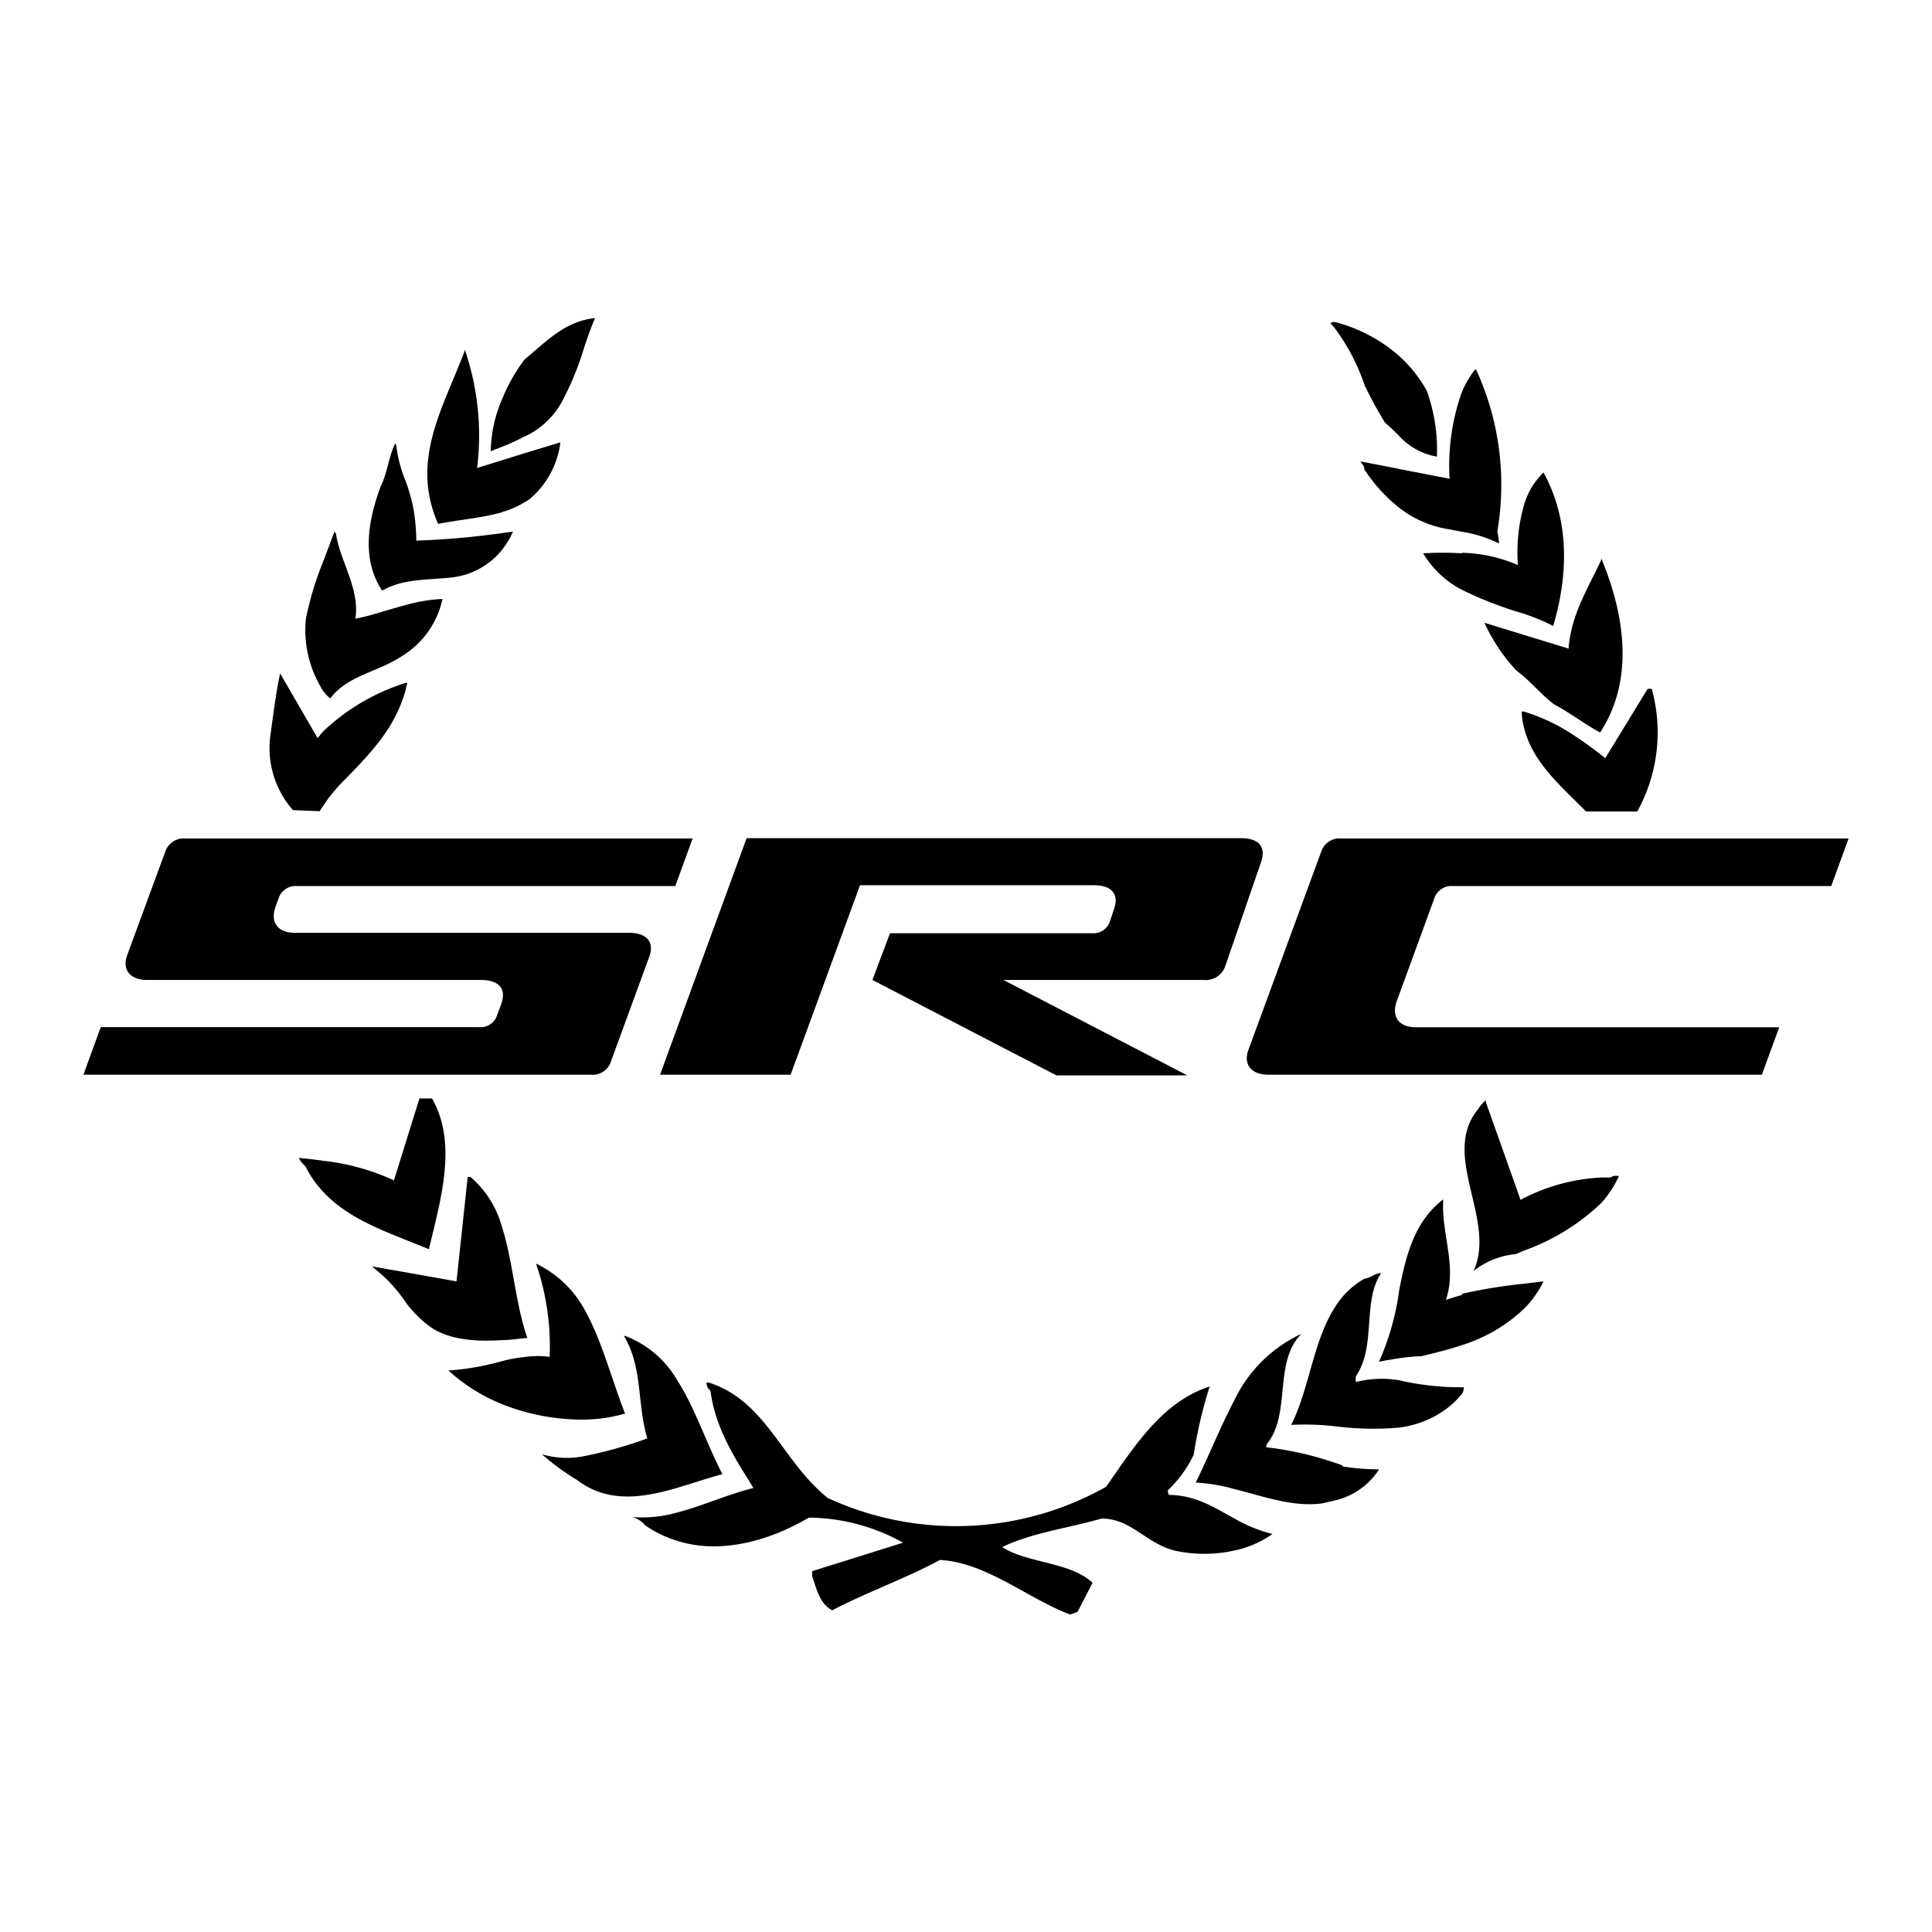 <svg xmlns="http://www.w3.org/2000/svg" id="Layer_1" data-name="Layer 1" viewBox="0 0 141.73 141.73"><defs><style>.cls-1{fill:none;}.cls-2{fill-rule:evenodd;}</style></defs><rect class="cls-1" width="141.73" height="141.73"></rect><path class="cls-2" d="M29.78,42.7c1.08-.22,2.24-.21,3.37-.34a5.51,5.51,0,0,0,3.66-2A6,6,0,0,0,37.63,39l-.82.11a59.05,59.05,0,0,1-6.27.55,14.38,14.38,0,0,0-.24-2.5,14.11,14.11,0,0,0-.52-1.81,10.19,10.19,0,0,1-.71-2.65L29,32.52c-.49.95-.56,2.13-1.07,3.15-.93,2.5-1.43,5.33.1,7.66a5.89,5.89,0,0,1,1.73-.63Z"></path><path class="cls-2" d="M36.81,37.57a6.59,6.59,0,0,0,1.73-.76,1.89,1.89,0,0,0,.39-.26,6.5,6.5,0,0,0,2.18-4.1l-2.57.78-1.73.54L35,34.33a19.36,19.36,0,0,0-.86-8.55l0-.17c-1.61,4.31-4.07,8.11-2,12.82,1.53-.3,3.23-.43,4.72-.86Z"></path><path class="cls-2" d="M38.54,32a6,6,0,0,0,2.65-2.47,21.52,21.52,0,0,0,1.62-3.9c.26-.8.54-1.59.84-2.29a4.32,4.32,0,0,0-.84.15c-1.7.46-2.85,1.65-4.27,2.83a.76.76,0,0,1-.09.09,12.94,12.94,0,0,0-1.64,2.93A10,10,0,0,0,36,33.1l.82-.32a16.06,16.06,0,0,0,1.73-.8Z"></path><path class="cls-2" d="M24.23,51.23c1.28-1.71,3.61-1.95,5.33-3.15a1.35,1.35,0,0,0,.22-.14,6.5,6.5,0,0,0,2.68-4,11.71,11.71,0,0,0-2.68.44c-1.44.38-2.8.86-3.71,1,.34-2.2-1.13-4.21-1.43-6.26L24.53,39c-.27.75-.55,1.47-.84,2.24a23.45,23.45,0,0,0-1.25,4.15,8.29,8.29,0,0,0,1.25,5.27,2.75,2.75,0,0,0,.54.58Z"></path><path class="cls-2" d="M23.46,59.51c.07-.13.15-.25.23-.37a12.07,12.07,0,0,1,1.66-2c2.08-2.14,3.67-3.84,4.43-6.6,0-.15.07-.3.11-.45a.25.25,0,0,1-.11,0,15.55,15.55,0,0,0-6.09,3.58c-.13.15-.26.32-.39.48l-2.75-4.75c-.33,1.55-.5,3-.74,4.75a6.89,6.89,0,0,0,1.68,5.28Z"></path><path class="cls-2" d="M100.17,28.39A28.21,28.21,0,0,0,101.6,31c.35.3.67.62,1,.94a4.92,4.92,0,0,0,2.81,1.56,12.73,12.73,0,0,0-.74-4.83,9.93,9.93,0,0,0-2.07-2.59,11.43,11.43,0,0,0-4.68-2.46.42.42,0,0,1-.13,0l-.2.09c.11.11.22.24.33.37a15.16,15.16,0,0,1,2.24,4.33Z"></path><path class="cls-2" d="M117.5,55.41a27,27,0,0,0-2.71-1.89,14.12,14.12,0,0,0-3-1.32.44.44,0,0,0-.16,0,5.31,5.31,0,0,0,.16,1.14c.62,2.58,2.7,4.3,4.56,6.19h3.76a12,12,0,0,0,1.06-9l-.1,0-.2,0-3.11,5.09-.28-.22Z"></path><path class="cls-2" d="M107.25,40.59a24.25,24.25,0,0,0-2.85,0,7.15,7.15,0,0,0,2.85,2.68,28.28,28.28,0,0,0,4.56,1.76,15.41,15.41,0,0,1,2.13.89c1.1-3.69,1.23-7.73-.71-11.26a5.47,5.47,0,0,0-1.42,2.35,12.77,12.77,0,0,0-.46,4.44,11.06,11.06,0,0,0-4.1-.9Z"></path><path class="cls-2" d="M102.61,34.39l-2.8-.54c.11.24.25.24.28.59a11.78,11.78,0,0,0,2.52,2.78,7.93,7.93,0,0,0,3.26,1.53l1.38.26a9.34,9.34,0,0,1,2.72.86,4.92,4.92,0,0,0-.13-.88,20.22,20.22,0,0,0-1.55-11.87h-.09a7.2,7.2,0,0,0-1,1.75,16.23,16.23,0,0,0-.86,6.25l-3.78-.73Z"></path><path class="cls-2" d="M108.91,45.72a13.35,13.35,0,0,0,2.29,3.43l.61.5c.69.61,1.31,1.32,2.16,2,1.16.61,2.34,1.51,3.4,2.08a.59.59,0,0,0,.13-.18c2.31-3.69,1.73-8.24.07-12.34L117.5,41v0c-1,2.16-2.26,4.12-2.43,6.58l-3.26-1-2.9-.89Z"></path><path class="cls-2" d="M118.15,86.38c-.22,0-.43,0-.65,0a14.07,14.07,0,0,0-5.69,1.5,2.43,2.43,0,0,0-.26.15L109,80.85l0-.13a2.22,2.22,0,0,0-.54.61c-2.85,3.41,1.36,8.13-.36,11.91A5.81,5.81,0,0,1,111.2,92l.61-.26a15.93,15.93,0,0,0,5.69-3.52,7.63,7.63,0,0,0,1.26-1.94.79.79,0,0,0-.61.09Z"></path><path class="cls-2" d="M98.45,107.49a5.34,5.34,0,0,0-.52-.18,23.55,23.55,0,0,0-5.05-1.14.67.67,0,0,1,.09-.28c1.75-2.21.45-5.91,2.46-8l-.05,0a10.28,10.28,0,0,0-4.85,4.87c-1,1.9-1.83,4-2.81,6a13.1,13.1,0,0,1,2.81.47c2.12.53,4.29,1.34,6.45,1.06l1-.23a5.28,5.28,0,0,0,3.19-2.27,17.53,17.53,0,0,1-2.67-.21Z"></path><path class="cls-2" d="M107.25,95c-.41.11-.8.23-1.18.36.83-2.46-.33-4.83-.2-7.27l0-.1c-2.1,1.61-2.72,4.07-3.22,6.62a19.05,19.05,0,0,1-1.49,5.29c.5-.11,1-.18,1.49-.26s1.06-.13,1.62-.15c1-.24,2.07-.5,3-.82A11.69,11.69,0,0,0,111.81,96a7.36,7.36,0,0,0,1.42-2l-1.42.17a39.07,39.07,0,0,0-4.56.74Z"></path><path class="cls-2" d="M107.25,101.77a20.19,20.19,0,0,1-4.64-.52,7.72,7.72,0,0,0-3.13.13.82.82,0,0,1,0-.44c1.5-2.22.44-5.48,1.84-7.54-.48,0-.69.32-1.23.41a6,6,0,0,0-2.16,2.09c-1.6,2.48-1.88,6-3.21,8.63a19.37,19.37,0,0,1,3.21.1,22.2,22.2,0,0,0,4.68.1,7.4,7.4,0,0,0,2.81-.93,6.57,6.57,0,0,0,1.83-1.55.82.82,0,0,0,.13-.49Z"></path><path class="cls-2" d="M31.48,91.64a1,1,0,0,1,.05-.28c.86-3.57,2-7.58.16-10.78h-.92l-1,3.21-.87,2.8a16.79,16.79,0,0,0-5.22-1.44c-.64-.1-1.24-.15-1.76-.21.13.29.21.32.51.66a7.59,7.59,0,0,0,1.25,1.8c1.6,1.74,3.82,2.65,6.09,3.56l1.7.68Z"></path><path class="cls-2" d="M85.76,109.66a.47.47,0,0,1-.08-.34,8.74,8.74,0,0,0,1.89-2.61,33,33,0,0,1,1.17-5c-3.52,1.14-5.55,4.45-7.6,7.36a22.45,22.45,0,0,1-20.42.82c-3.4-2.74-4.49-7.12-8.76-8.48a.16.16,0,0,1-.13,0,.71.71,0,0,0,.29.61c.38,3,2.09,5.37,3.15,7.14-1.91.47-3.71,1.31-5.57,1.79a9.41,9.41,0,0,1-3.31.34,1.83,1.83,0,0,1,.94.61,8.47,8.47,0,0,0,2.37,1.14c3.15,1,6.75,0,9.64-1.71a14.45,14.45,0,0,1,6.91,1.84l-6.67,2.09v.37c.32.89.52,2,1.47,2.5,2.5-1.31,5.4-2.34,7.9-3.69,3.38.16,6.49,2.86,9.56,4,.28-.11.54-.16.58-.27l1.06-2.06c-1.64-1.54-4.82-1.43-6.63-2.62,2.21-1.06,4.83-1.38,7.29-2.09,2.17,0,3.24,1.81,5.36,2.35a10.16,10.16,0,0,0,4.36,0,7.49,7.49,0,0,0,2.82-1.22,10.68,10.68,0,0,1-2.82-1.15c-1.47-.8-2.83-1.7-4.77-1.71Z"></path><path class="cls-2" d="M36.81,98.31c.61,0,1.21-.1,1.73-.15h.15c-.06-.15-.09-.3-.15-.45-.76-2.44-.95-5.35-1.73-7.75a7.33,7.33,0,0,0-2.3-3.62h-.2L33.49,94l-3.71-.66-2.51-.44a11,11,0,0,1,2.51,2.66,8.3,8.3,0,0,0,1.75,1.75c1.38,1,3.43,1.12,5.28,1Z"></path><path class="cls-2" d="M45.86,103.71c-1-2.53-1.71-5.4-3-7.68a7.94,7.94,0,0,0-3.54-3.33,18.52,18.52,0,0,1,1,6.84,6.42,6.42,0,0,0-1.75,0,10.48,10.48,0,0,0-1.73.31,19.68,19.68,0,0,1-3.94.69A13,13,0,0,0,36.81,103a15.91,15.91,0,0,0,6,1.14,11.07,11.07,0,0,0,3-.43Z"></path><path class="cls-2" d="M53,108.15c-1.16-2.22-2-4.83-3.32-6.9A7.5,7.5,0,0,0,45.86,98h-.09c1.4,2.33.95,5,1.72,7.52a31.06,31.06,0,0,1-4.68,1.31,6.37,6.37,0,0,1-3.06-.15,18,18,0,0,0,2.63,1.92,3.3,3.3,0,0,0,.43.3c2.14,1.34,4.54.93,6.89.24,1.12-.33,2.24-.72,3.32-1Z"></path><path class="cls-2" d="M64,71.89l13.5,7H87.1l-13.49-7H88.28a1.52,1.52,0,0,0,1.6-1l2.63-7.65c.37-1.07-.11-1.75-1.47-1.75H54.77L48.42,78.84H58l5.09-13.9H80.25c1.39,0,1.82.74,1.49,1.69l-.33,1a1.28,1.28,0,0,1-1.32.83H65.29L64,71.89Z"></path><path class="cls-2" d="M44.77,78l2.85-7.79c.42-1.13-.2-1.78-1.48-1.78H21.64c-1.27,0-1.84-.77-1.42-1.93l.26-.71A1.32,1.32,0,0,1,21.81,65H49.54l1.27-3.49H13.61a1.43,1.43,0,0,0-1.45.87L9.32,70.1c-.36,1,.19,1.79,1.47,1.79H35.3c1.28,0,1.88.64,1.47,1.76l-.37,1a1.29,1.29,0,0,1-1.28.7H7.39L6.12,78.84H43.33A1.41,1.41,0,0,0,44.77,78Z"></path><path class="cls-2" d="M105.27,65.77A1.33,1.33,0,0,1,106.6,65h27.74l1.27-3.49H98.4a1.41,1.41,0,0,0-1.44.87L91.57,77.05c-.36,1,.19,1.79,1.47,1.79h36.21l1.27-3.48H103.88c-1.26,0-1.83-.77-1.41-1.93l2.8-7.66Z"></path></svg>